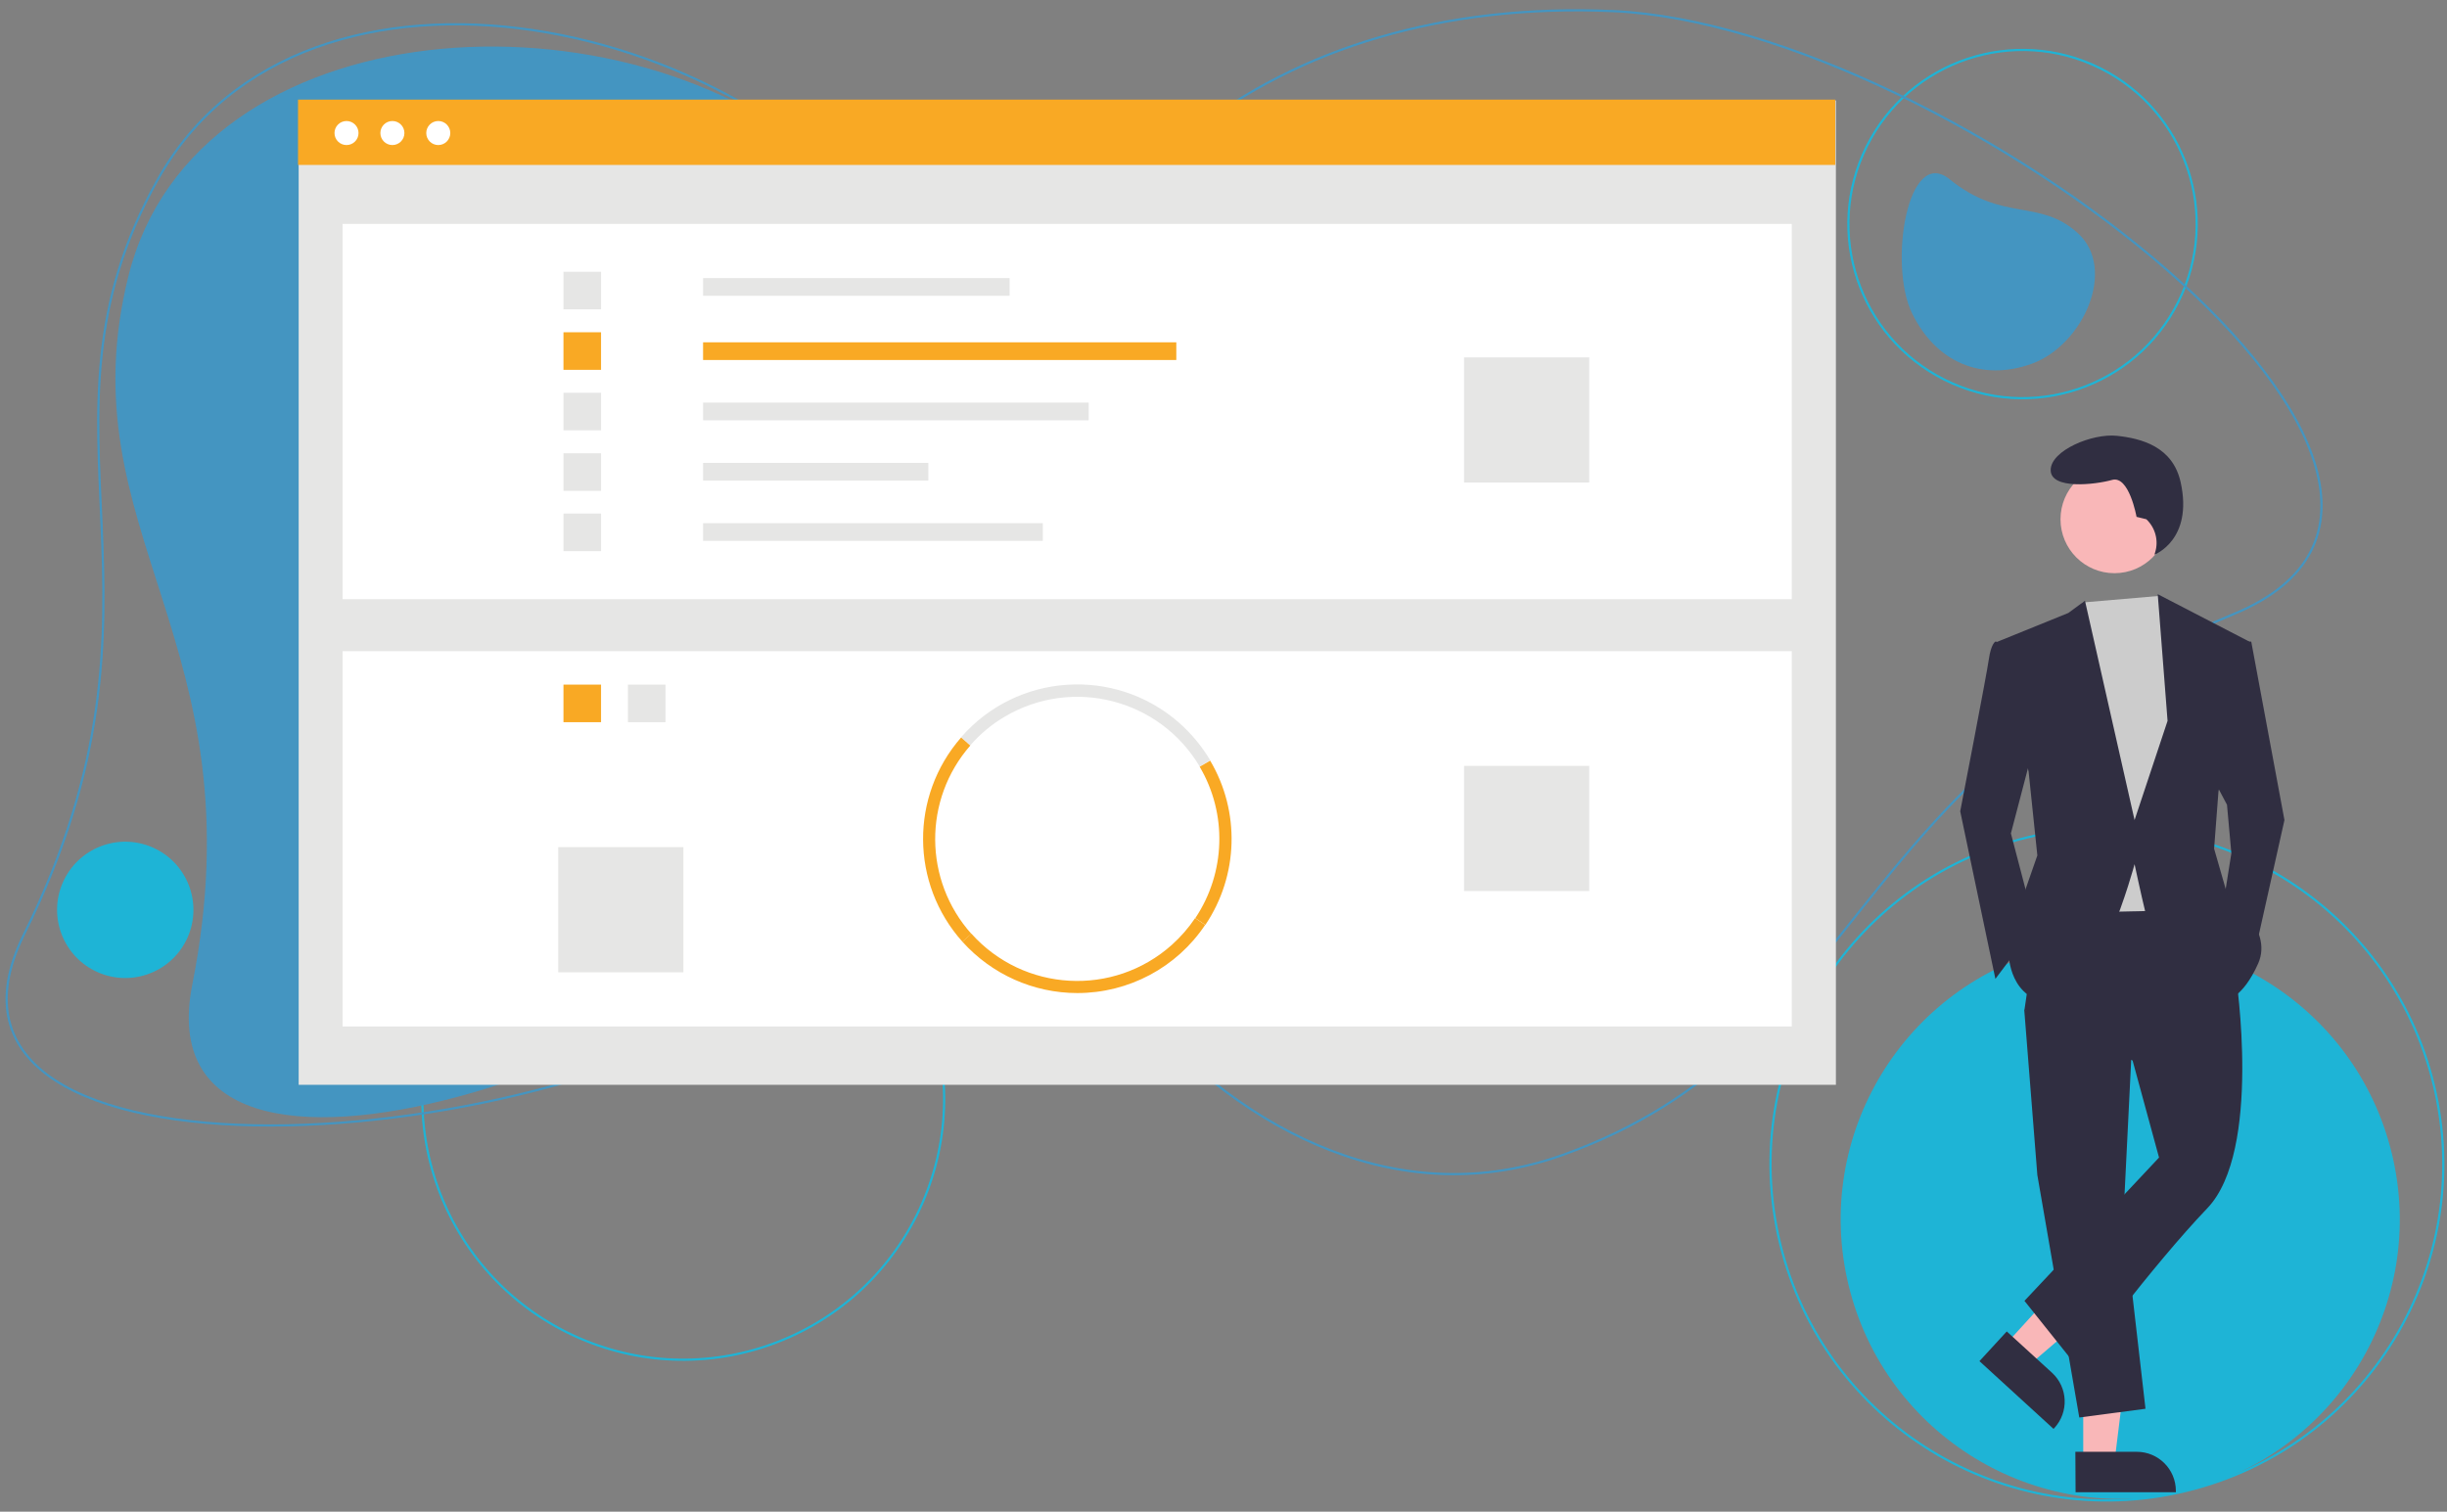 <?xml version="1.0" encoding="utf-8"?>
<!-- Generator: Adobe Illustrator 21.0.0, SVG Export Plug-In . SVG Version: 6.00 Build 0)  -->
<svg version="1.1" xmlns="http://www.w3.org/2000/svg" xmlns:xlink="http://www.w3.org/1999/xlink" x="0px" y="0px"
	 viewBox="0 0 1120 692" style="enable-background:new 0 0 1120 692;" xml:space="preserve">
<rect x="0" y="0" width="1120" height="692" fill="#808080" stroke="none"/>
<style type="text/css">
	.st0{fill:none;stroke:#1EB4D6;stroke-miterlimit:10;}
	.st1{fill:none;stroke:#4495C1;stroke-miterlimit:10;}
	.st2{fill:#1EB4D6;}
	.st3{fill:#4495C1;}
	.st4{fill:#E6E6E5;}
	.st5{fill:#FFFFFF;}
	.st6{fill:#F9A924;}
	.st7{fill:#F9B7B8;}
	.st8{fill:#302E41;}
	.st9{fill:#CCCCCC;}
</style>
<g id="Livello_2">
</g>
<g id="Livello_4">
</g>
<g id="Livello_1">
</g>
<g id="Livello_3">
	
		<ellipse transform="matrix(0.446 -0.895 0.895 0.446 421.167 885.269)" class="st0" cx="925.6" cy="102.5" rx="79.7" ry="79.7"/>
	
		<ellipse transform="matrix(0.446 -0.895 0.895 0.446 -276.841 558.607)" class="st0" cx="312.7" cy="502.9" rx="119.4" ry="119.4"/>
	<path class="st1" d="M448.8,237.2C471.7,84.6,584.4-1.7,738.4,5.1s426.7,216.8,284.2,275.9c-179.7,74.6-168.9,198.1-307.3,247.7
		C570.2,580.8,425.8,390.6,448.8,237.2z"/>
	
		<ellipse transform="matrix(0.972 -0.236 0.236 0.972 -104.31 244.72)" class="st2" cx="970.2" cy="558.1" rx="127.9" ry="127.9"/>
	
		<ellipse transform="matrix(0.972 -0.236 0.236 0.972 -98.505 242.553)" class="st0" cx="964.1" cy="532.8" rx="153.9" ry="153.9"/>
	<path class="st3" d="M381.2,76.9c94.3,85.7,101.9,202.7,26.6,305.3S63.3,575.8,88,450.8C119.2,293.2,29.5,244,58.8,126.3
		C89.6,2.8,286.4-9.2,381.2,76.9z"/>
	<path class="st1" d="M420.9,121.9c73.8,115.6,48.7,239.2-58.4,324.6S-49.9,550.6,11,427.7C87.8,272.8,8.4,196.4,72.1,82.4
		C138.9-37.2,346.7,5.8,420.9,121.9z"/>
	<g>
		<rect x="136.7" y="46" class="st4" width="703.6" height="450.6"/>
		<rect x="156.8" y="102.5" class="st5" width="663.3" height="171.8"/>
		<rect x="321.8" y="127.3" class="st4" width="140.3" height="8.1"/>
		<rect x="321.8" y="156.7" class="st6" width="216.6" height="8.1"/>
		<rect x="321.8" y="184.3" class="st4" width="176.5" height="8.1"/>
		<rect x="321.8" y="211.9" class="st4" width="103.1" height="8.1"/>
		<rect x="321.8" y="239.5" class="st4" width="155.5" height="8.1"/>
		<rect x="257.9" y="124.4" class="st4" width="17.2" height="17.2"/>
		<rect x="257.9" y="152.1" class="st6" width="17.2" height="17.2"/>
		<rect x="257.9" y="179.8" class="st4" width="17.2" height="17.2"/>
		<rect x="257.9" y="207.5" class="st4" width="17.2" height="17.2"/>
		<rect x="257.9" y="235.1" class="st4" width="17.2" height="17.2"/>
		<rect x="670.1" y="163.6" class="st4" width="57.3" height="57.3"/>
		<rect x="156.8" y="298.1" class="st5" width="663.3" height="171.8"/>
		<rect x="287.4" y="313.4" class="st4" width="17.2" height="17.2"/>
		<rect x="257.9" y="313.4" class="st6" width="17.2" height="17.2"/>
		<path class="st4" d="M549.1,350.9C530.8,320,490.9,309.8,460,328c-6,3.5-11.4,8-15.9,13.2l-4.2-3.7c25.6-29.4,70.2-32.4,99.6-6.8
			c5.7,5,10.5,10.8,14.4,17.3L549.1,350.9z"/>
		<path class="st6" d="M551.7,423.4l-4.6-3.1c13.9-20.8,14.7-47.8,2-69.3l4.8-2.8C567.7,371.5,566.9,400.8,551.7,423.4L551.7,423.4z
			"/>
		<path class="st6" d="M440.5,431.1c-23.8-26.6-24-66.7-0.6-93.5l4.2,3.7c-21.6,24.7-21.4,61.7,0.5,86.2L440.5,431.1z"/>
		<path class="st6" d="M493.1,454.6c-20.1,0-39.2-8.6-52.6-23.5l4.1-3.7c24,26.8,65.1,29,91.8,5.1c4-3.6,7.6-7.7,10.6-12.2l4.6,3.1
			C538.6,442.9,516.6,454.6,493.1,454.6z"/>
		<rect x="670.1" y="350.6" class="st4" width="57.3" height="57.3"/>
		<rect x="255.5" y="387.8" class="st4" width="57.3" height="57.3"/>
		<rect x="136.4" y="45.6" class="st6" width="703.6" height="29.9"/>
		<circle class="st5" cx="158.6" cy="60.9" r="5.5"/>
		<circle class="st5" cx="179.6" cy="60.9" r="5.5"/>
		<circle class="st5" cx="200.6" cy="60.9" r="5.5"/>
		<polygon class="st7" points="953.5,669.3 967.8,669.3 974.6,614.3 953.5,614.3 		"/>
		<path class="st8" d="M949.9,664.6l28.1,0h0c9.9,0,17.9,8,17.9,17.9v0.6l-45.9,0L949.9,664.6z"/>
		<polygon class="st7" points="918.1,615.3 928.6,625 970.7,589 955.1,574.8 		"/>
		<path class="st8" d="M918.5,609.5l20.7,18.9l0,0c7.3,6.7,7.8,18,1.1,25.3l-0.4,0.4l-33.9-31L918.5,609.5z"/>
		<polygon class="st8" points="975.9,476.3 971.9,557.1 982,644.9 951.7,648.9 932.5,537.9 926.5,462.2 		"/>
		<path class="st8" d="M1023.4,447.1c0,0,12.1,79.7-13.1,106s-59.5,72.7-59.5,72.7l-24.2-30.3l61.6-65.6l-12.1-44.4l-49.5-23.2
			l8.1-55.5l72.7-1L1023.4,447.1z"/>
		<circle class="st7" cx="967.8" cy="237.7" r="24.7"/>
		<polygon class="st9" points="988.3,272.8 992.1,278.5 1002.2,306.8 994.1,416.8 946.7,417.8 940.6,291.7 953.3,275.8 		"/>
		<path class="st8" d="M921.4,294.7l-8.1-1c0,0-2,1-3,8.1s-13.1,69.6-13.1,69.6l16.1,76.7l18.2-24.2l-11.1-42.4l11.1-42.4
			L921.4,294.7z"/>
		<polygon class="st8" points="1024.4,293.7 1030.4,293.7 1045.6,375.4 1031.4,439 1017.3,415.8 1021.3,390.6 1019.3,368.4 
			1012.3,355.2 		"/>
		<path class="st8" d="M982.4,237.7l-4.5-1.1c0,0-3.4-19.1-11.2-16.9s-28.1,4.5-28.1-4.5s19.1-16.9,30.3-15.7s25.6,4.9,29.2,21.3
			c5.8,26.4-12,33.1-12,33.1l0.3-1C988.1,247.5,986.5,241.6,982.4,237.7z"/>
		<path class="st8" d="M914.4,293.7l32.3-13.1l7.6-5.6l22.7,100.4l15.1-45.4l-4.5-58l41.9,21.7l-14.1,68.6l-2,26.2l6.1,21.2
			c0,0,21.2,15.1,14.1,31.3c-7.1,16.1-15.1,17.2-15.1,17.2S984,425.9,982,417.8s-5-22.2-5-22.2s-17.2,64.6-37.3,63.6
			S919.4,437,919.4,437l5-22.2l8.1-23.2l-4-38.4L914.4,293.7z"/>
	</g>
	
		<ellipse transform="matrix(0.446 -0.895 0.895 0.446 -340.951 282.173)" class="st2" cx="57.4" cy="416.4" rx="31.2" ry="31.2"/>
	<path class="st3" d="M930,166.5c-23.3,8.4-44.1-0.9-54.9-23.2s-2-76.9,17.3-61.2c24.3,19.7,40.9,8.7,58.5,24.5
		C969.2,123.1,953.4,158,930,166.5z"/>
</g>
</svg>
